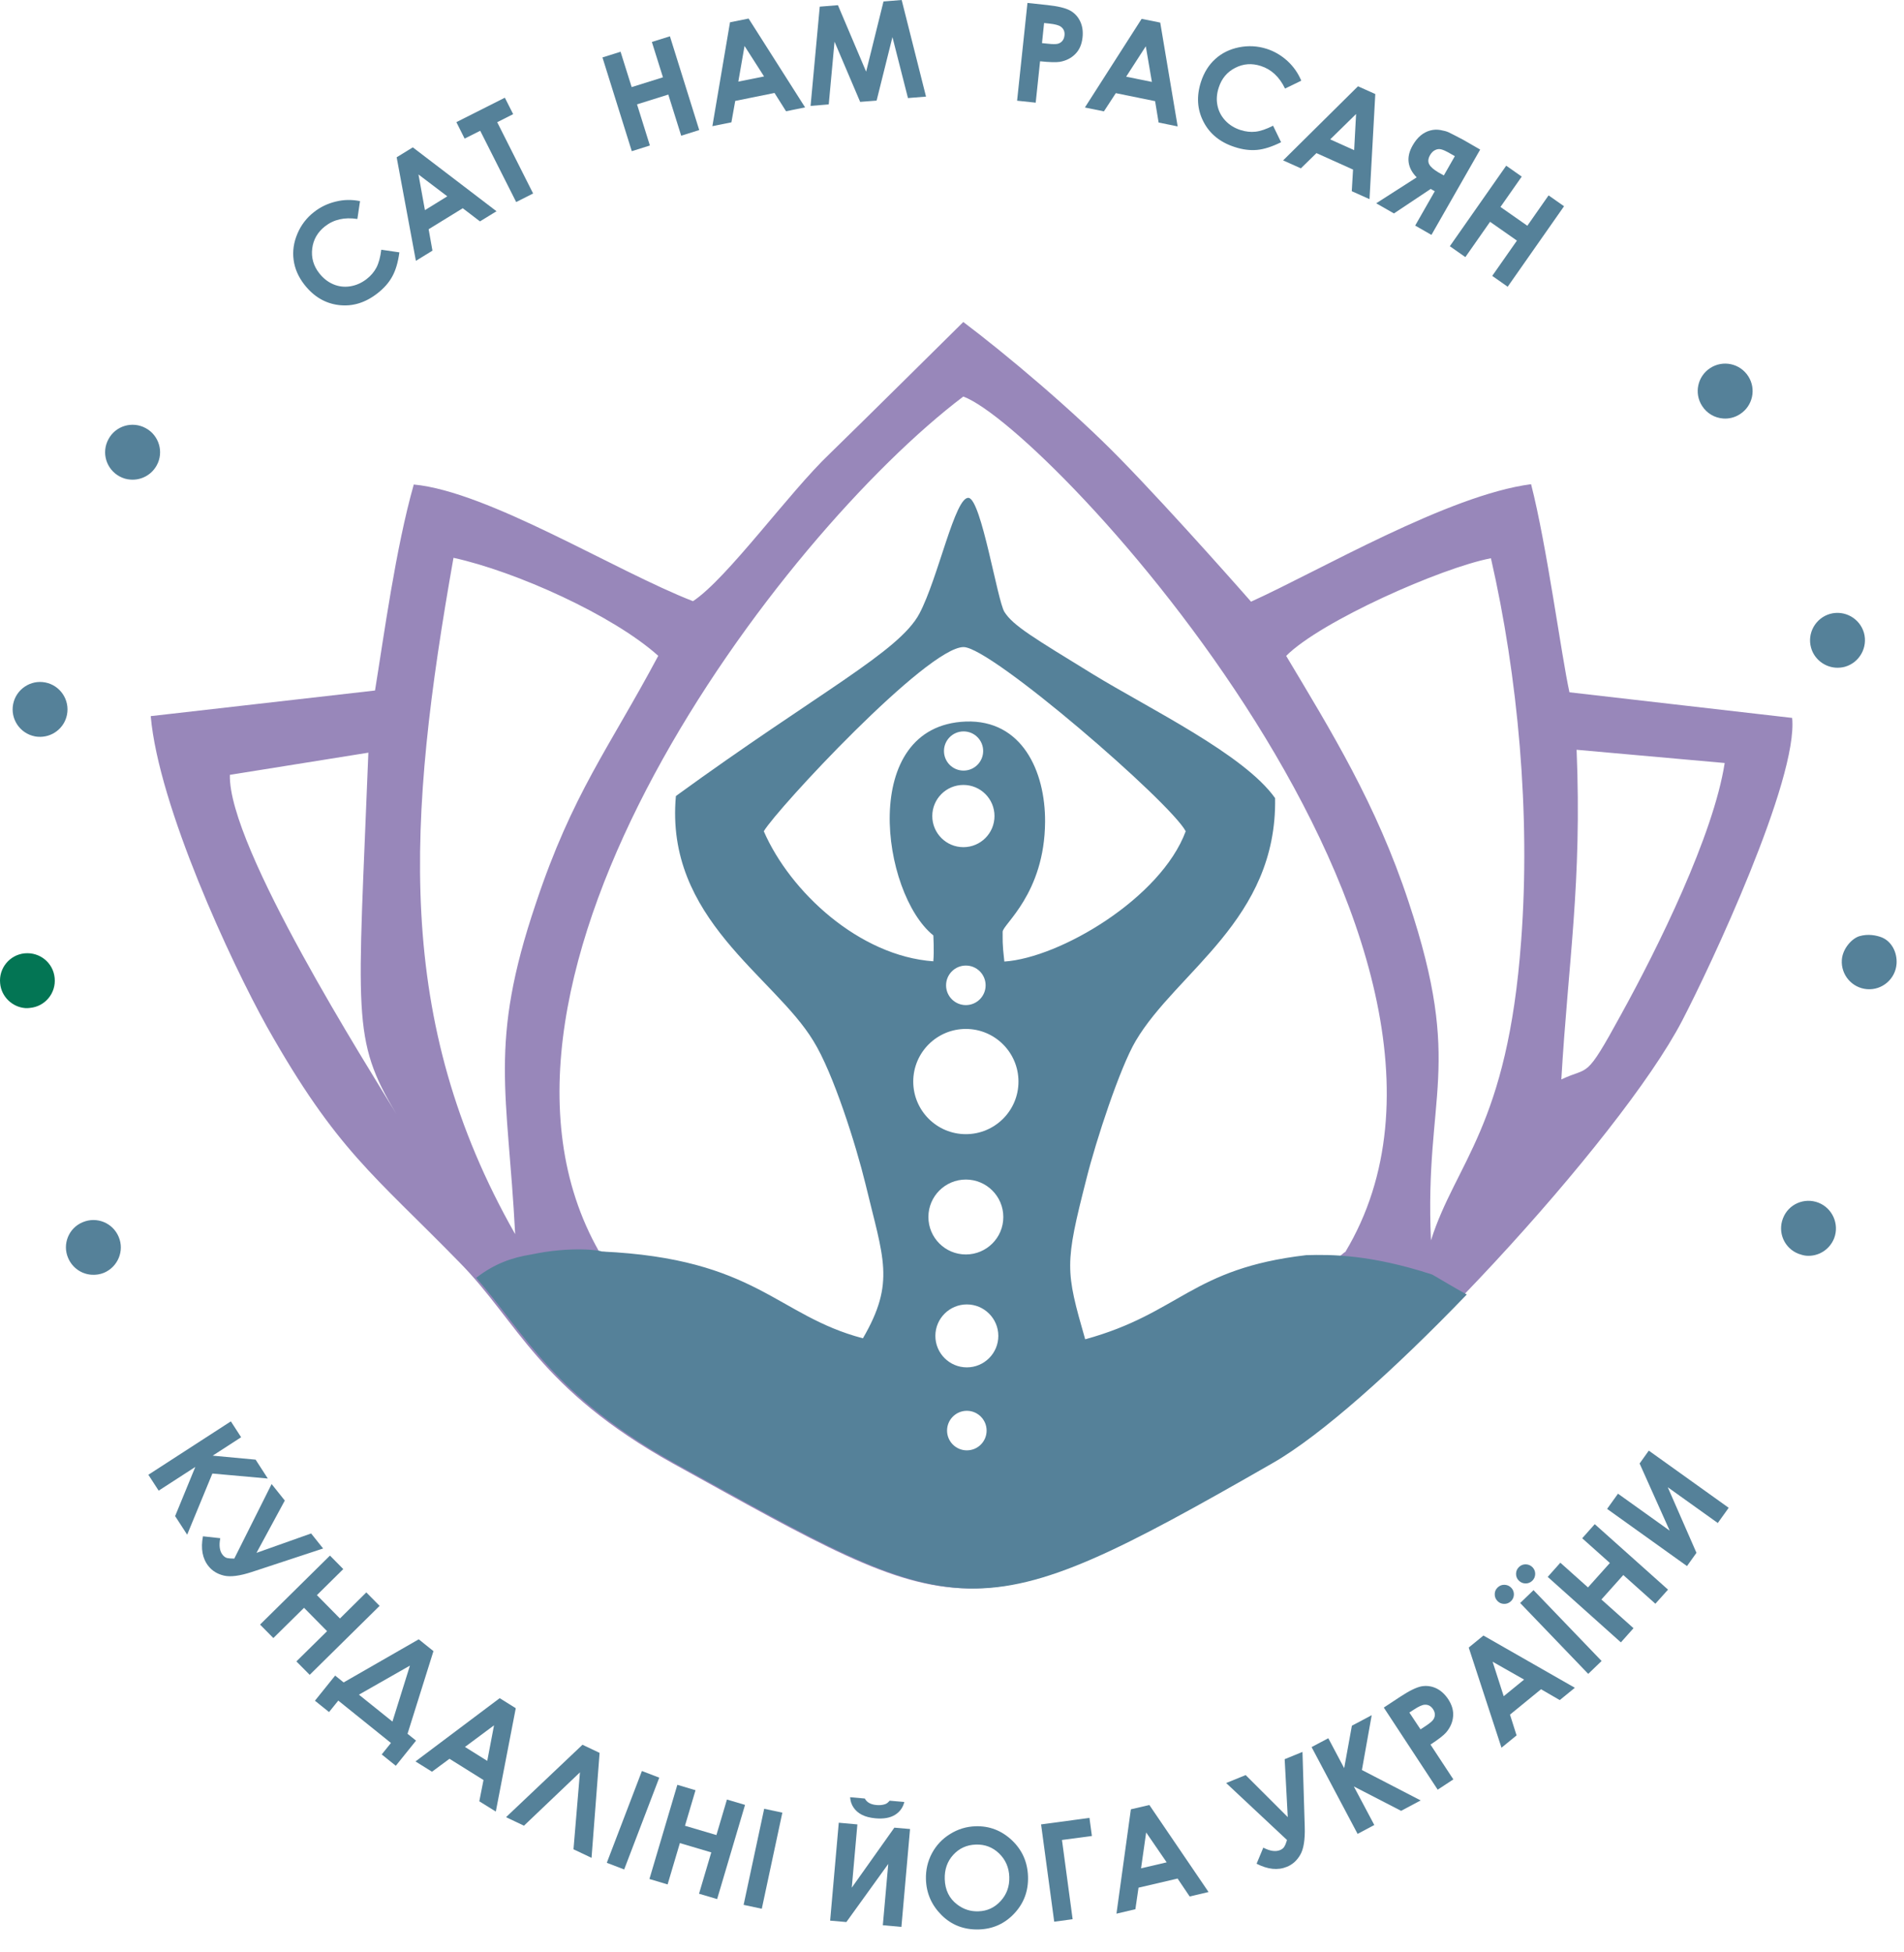 <?xml version="1.0" encoding="UTF-8"?> <svg xmlns="http://www.w3.org/2000/svg" width="79" height="81" viewBox="0 0 79 81" fill="none"> <path fill-rule="evenodd" clip-rule="evenodd" d="M74.359 29.787L65.119 28.724C64.782 27.195 64.181 22.631 63.527 20.09C60.094 20.537 54.727 23.689 51.908 24.964C51.908 24.964 48.733 21.343 46.484 19.042C44.544 17.051 41.727 14.684 39.969 13.36C39.969 13.36 35.481 17.805 34.435 18.817C32.736 20.43 30.195 23.983 28.754 24.944C25.528 23.691 20.276 20.397 17.168 20.103C16.414 22.764 15.931 26.375 15.56 28.65L6.254 29.713C6.581 33.455 9.584 39.924 11.077 42.603C13.978 47.75 15.504 48.729 19.056 52.369C21.495 54.84 22.351 57.621 27.931 60.727C39.928 67.352 40.117 67.919 52.713 60.693C57.278 58.084 67.251 47.236 69.789 42.362C70.96 40.118 74.615 32.328 74.359 29.787ZM9.538 32.149L15.284 31.229C14.855 42.214 14.568 43.088 16.452 46.23C15.315 44.336 9.454 35.132 9.538 32.149ZM21.375 51.206C16.329 42.332 16.894 34.01 18.816 23.144C21.408 23.712 25.441 25.529 27.312 27.211C25.252 31.073 23.759 32.908 22.231 37.491C20.26 43.328 21.068 45.284 21.375 51.206ZM55.821 51.944C55.65 51.952 49.863 57.657 47.113 58.897C44.434 60.105 41.17 61.228 37.83 60.024C37.482 59.898 34.072 58.263 33.362 57.966C30.758 56.875 25.303 52.481 25.117 51.944C25.03 51.939 24.945 51.934 24.858 51.929C18.441 40.652 32.368 22.204 39.969 16.453C43.542 17.772 63.425 39.26 55.821 51.944ZM63.115 39.037C62.548 46.761 60.404 48.218 59.373 51.464C59.1 45.371 60.746 44.325 58.446 37.424C57.106 33.358 55.22 30.319 53.365 27.213C54.806 25.772 59.8 23.558 61.861 23.162C62.98 28.054 63.512 33.769 63.115 39.037ZM67.253 42.109C65.743 44.872 65.965 44.221 64.782 44.788C65.073 39.845 65.641 36.652 65.416 31.109L71.56 31.658C71.097 34.644 68.797 39.313 67.253 42.109Z" fill="#9887BA"></path> <path fill-rule="evenodd" clip-rule="evenodd" d="M59.418 52.88C56.854 52.047 55.224 52.047 54.194 52.078C49.419 52.635 48.969 54.485 45.026 55.569C44.203 52.704 44.172 52.458 45.079 48.906C45.473 47.326 46.47 44.29 47.121 43.191C48.821 40.307 52.992 38.163 52.906 33.115C51.617 31.295 47.689 29.409 45.337 27.968C42.897 26.467 42.038 25.964 41.675 25.389C41.383 24.923 40.719 20.734 40.192 20.658C39.63 20.578 38.932 23.975 38.15 25.455C37.309 27.047 33.979 28.714 28.044 33.028C27.581 38.125 32.118 40.494 33.749 43.191C34.572 44.512 35.518 47.515 35.911 49.128C36.65 52.218 37.161 53.192 35.804 55.528C32.218 54.585 31.395 52.218 24.962 51.927C24.933 51.878 23.679 51.702 22.048 52.049C21.24 52.177 20.514 52.433 19.758 53.018C21.779 55.326 22.935 57.892 28.034 60.732C40.031 67.357 40.221 67.924 52.816 60.699C54.817 59.554 57.861 56.826 60.859 53.711C60.407 53.468 59.454 52.893 59.418 52.88ZM31.691 34.49C32.223 33.58 38.467 26.848 39.98 26.848C41.128 26.848 48.563 33.289 49.197 34.49C48.167 37.271 43.973 39.743 41.672 39.896C41.578 39.099 41.608 38.983 41.601 38.664C41.593 38.362 43.344 37.09 43.362 34.097C43.374 32.003 42.406 29.854 40.072 29.938C35.612 30.109 36.568 37.077 38.725 38.81C38.725 38.81 38.764 39.454 38.725 39.886C35.658 39.666 32.79 37.013 31.691 34.49ZM39.973 35.15C39.26 35.15 38.682 34.572 38.682 33.859C38.682 33.146 39.26 32.568 39.973 32.568C40.686 32.568 41.263 33.146 41.263 33.859C41.263 34.572 40.686 35.15 39.973 35.15ZM40.895 40.883C40.895 41.335 40.527 41.703 40.075 41.703C39.622 41.703 39.254 41.335 39.254 40.883C39.254 40.43 39.622 40.062 40.075 40.062C40.53 40.062 40.895 40.43 40.895 40.883ZM39.167 31.16C39.167 30.713 39.53 30.347 39.98 30.347C40.43 30.347 40.793 30.71 40.793 31.16C40.793 31.607 40.43 31.973 39.98 31.973C39.53 31.973 39.167 31.61 39.167 31.16ZM40.116 60.177C39.663 60.177 39.295 59.809 39.295 59.357C39.295 58.904 39.663 58.536 40.116 58.536C40.568 58.536 40.936 58.904 40.936 59.357C40.936 59.812 40.568 60.177 40.116 60.177ZM40.116 56.734C39.395 56.734 38.81 56.149 38.81 55.428C38.81 54.708 39.395 54.122 40.116 54.122C40.837 54.122 41.422 54.708 41.422 55.428C41.422 56.149 40.837 56.734 40.116 56.734ZM40.075 52.049C39.216 52.049 38.521 51.354 38.521 50.495C38.521 49.637 39.216 48.941 40.075 48.941C40.934 48.941 41.629 49.637 41.629 50.495C41.631 51.354 40.934 52.049 40.075 52.049ZM40.075 47.058C38.868 47.058 37.892 46.079 37.892 44.875C37.892 43.669 38.871 42.692 40.075 42.692C41.279 42.692 42.258 43.671 42.258 44.875C42.26 46.079 41.281 47.058 40.075 47.058Z" fill="#558199"></path> <path d="M6.044 17.763C5.489 17.461 4.794 17.668 4.5 18.223C4.198 18.777 4.405 19.465 4.96 19.767C5.106 19.846 5.257 19.889 5.415 19.899C5.847 19.933 6.281 19.715 6.504 19.306C6.808 18.752 6.593 18.057 6.044 17.763Z" fill="#558199"></path> <path d="M1.885 28.317C1.269 28.194 0.668 28.598 0.546 29.212C0.423 29.827 0.824 30.428 1.44 30.551C1.484 30.561 1.53 30.566 1.576 30.569C2.143 30.612 2.667 30.226 2.779 29.656C2.902 29.043 2.501 28.44 1.885 28.317Z" fill="#558199"></path> <path d="M3.434 50.71C2.851 50.948 2.58 51.62 2.826 52.193C3 52.602 3.375 52.86 3.792 52.89C3.966 52.903 4.142 52.88 4.316 52.809C4.891 52.563 5.17 51.899 4.924 51.319C4.681 50.738 4.017 50.465 3.434 50.71Z" fill="#558199"></path> <path d="M76.155 27.702C76.283 27.712 76.421 27.7 76.554 27.664C77.154 27.49 77.507 26.861 77.338 26.256C77.165 25.655 76.536 25.302 75.93 25.471C75.329 25.645 74.972 26.273 75.145 26.879C75.276 27.344 75.692 27.666 76.155 27.702Z" fill="#558199"></path> <path d="M70.964 15.268C70.435 15.608 70.281 16.311 70.621 16.84C70.818 17.152 71.148 17.339 71.495 17.364C71.731 17.382 71.978 17.326 72.196 17.183C72.725 16.843 72.878 16.14 72.538 15.611C72.196 15.079 71.493 14.928 70.964 15.268Z" fill="#558199"></path> <path d="M75.45 49.901C74.867 49.674 74.205 49.958 73.978 50.551C73.75 51.136 74.034 51.795 74.627 52.023C74.732 52.061 74.842 52.092 74.949 52.102C75.44 52.141 75.912 51.857 76.102 51.376C76.324 50.791 76.033 50.129 75.45 49.901Z" fill="#558199"></path> <path d="M78.06 38.887C77.848 38.808 77.513 38.739 77.157 38.841C76.838 38.933 76.455 39.358 76.421 39.82C76.373 40.441 76.841 40.993 77.469 41.042C78.098 41.091 78.645 40.615 78.691 39.994C78.727 39.516 78.481 39.046 78.06 38.887Z" fill="#558199"></path> <path d="M1.024 39.555C0.403 39.614 -0.06 40.173 0.006 40.802C0.055 41.354 0.51 41.786 1.047 41.827C1.116 41.832 1.177 41.83 1.246 41.819C1.875 41.761 2.33 41.201 2.268 40.58C2.212 39.949 1.652 39.496 1.024 39.555Z" fill="#037554"></path> <path d="M9.579 58.974L10.005 59.633L8.825 60.397L10.606 60.563L11.112 61.346L8.812 61.139L7.766 63.676L7.266 62.905L8.104 60.865L6.583 61.849L6.156 61.19L9.579 58.974Z" fill="#558199"></path> <path d="M9.721 64.668L11.27 61.575L11.817 62.26L10.642 64.43L12.909 63.625L13.407 64.249L10.453 65.222C9.946 65.389 9.558 65.437 9.29 65.373C9.021 65.309 8.809 65.179 8.653 64.985C8.4 64.67 8.323 64.256 8.421 63.743L9.139 63.822C9.08 64.129 9.113 64.359 9.238 64.514C9.295 64.584 9.356 64.627 9.425 64.645C9.497 64.66 9.594 64.668 9.721 64.668Z" fill="#558199"></path> <path d="M13.691 64.543L14.243 65.103L13.149 66.184L14.105 67.153L15.199 66.071L15.751 66.629L12.85 69.491L12.298 68.934L13.571 67.679L12.615 66.71L11.342 67.965L10.79 67.406L13.691 64.543Z" fill="#558199"></path> <path d="M17.374 68.017L17.985 68.507L16.909 71.937L17.262 72.221L16.423 73.264L15.838 72.794L16.221 72.318L14.036 70.56L13.653 71.035L13.067 70.565L13.906 69.522L14.258 69.806L17.374 68.017ZM17.009 69.108L14.892 70.314L16.283 71.431L17.009 69.108Z" fill="#558199"></path> <path d="M20.733 70.459L21.4 70.876L20.572 75.164L19.887 74.738L20.061 73.856L18.65 72.974L17.924 73.511L17.239 73.084L20.733 70.459ZM20.498 71.586L19.292 72.483L20.217 73.061L20.498 71.586Z" fill="#558199"></path> <path d="M23.795 76.729L24.063 73.537L21.74 75.75L20.996 75.397L24.168 72.392L24.878 72.729L24.544 77.084L23.795 76.729Z" fill="#558199"></path> <path d="M26.634 73.481L27.354 73.757L25.898 77.566L25.177 77.29L26.634 73.481Z" fill="#558199"></path> <path d="M28.104 74.054L28.858 74.279L28.421 75.753L29.725 76.139L30.162 74.665L30.913 74.887L29.755 78.795L29.004 78.573L29.512 76.858L28.209 76.472L27.7 78.187L26.946 77.962L28.104 74.054Z" fill="#558199"></path> <path d="M31.707 75.048L32.461 75.209L31.608 79.196L30.854 79.035L31.707 75.048Z" fill="#558199"></path> <path d="M37.759 75.888L37.401 79.95L36.63 79.88L36.855 77.337L35.117 79.748L34.444 79.689L34.802 75.627L35.574 75.697L35.342 78.321L37.108 75.832L37.759 75.888ZM35.273 74.569L35.883 74.623C35.924 74.702 35.986 74.766 36.067 74.81C36.149 74.856 36.251 74.884 36.377 74.894C36.502 74.904 36.617 74.894 36.722 74.858C36.791 74.835 36.852 74.787 36.911 74.713L37.522 74.766C37.465 74.996 37.338 75.175 37.136 75.3C36.934 75.426 36.665 75.474 36.325 75.444C36.098 75.423 35.909 75.374 35.761 75.298C35.612 75.221 35.497 75.119 35.413 74.994C35.329 74.868 35.283 74.728 35.273 74.569Z" fill="#558199"></path> <path d="M40.477 75.774C41.054 75.756 41.555 75.95 41.985 76.354C42.412 76.758 42.636 77.261 42.654 77.862C42.672 78.457 42.483 78.966 42.087 79.39C41.691 79.814 41.2 80.037 40.617 80.055C40.007 80.073 39.49 79.878 39.074 79.467C38.657 79.055 38.437 78.559 38.419 77.979C38.407 77.591 38.491 77.228 38.667 76.896C38.846 76.563 39.097 76.295 39.421 76.096C39.743 75.894 40.096 75.786 40.477 75.774ZM40.492 76.533C40.114 76.546 39.802 76.686 39.554 76.957C39.306 77.228 39.186 77.565 39.199 77.969C39.214 78.419 39.385 78.772 39.718 79.022C39.976 79.219 40.267 79.314 40.592 79.303C40.96 79.293 41.269 79.15 41.52 78.874C41.77 78.6 41.89 78.268 41.877 77.877C41.865 77.489 41.724 77.164 41.456 76.903C41.187 76.643 40.865 76.522 40.492 76.533Z" fill="#558199"></path> <path d="M43.196 75.697L45.203 75.426L45.305 76.177L44.063 76.343L44.505 79.63L43.741 79.733L43.196 75.697Z" fill="#558199"></path> <path d="M46.922 75.07L47.689 74.892L50.145 78.503L49.361 78.687L48.86 77.943L47.239 78.322L47.109 79.216L46.324 79.4L46.922 75.07ZM47.556 76.031L47.344 77.519L48.407 77.271L47.556 76.031Z" fill="#558199"></path> <path d="M53.4 76.344L50.875 73.98L51.685 73.65L53.431 75.394L53.303 72.991L54.042 72.689L54.136 75.8C54.152 76.332 54.09 76.718 53.95 76.958C53.812 77.198 53.625 77.364 53.395 77.456C53.022 77.61 52.603 77.566 52.138 77.328L52.416 76.661C52.695 76.805 52.925 76.838 53.109 76.764C53.191 76.73 53.252 76.682 53.288 76.62C53.326 76.559 53.364 76.467 53.4 76.344Z" fill="#558199"></path> <path d="M54.42 72.489L55.113 72.121L55.772 73.363L56.092 71.602L56.914 71.165L56.508 73.44L58.946 74.702L58.134 75.134L56.173 74.122L57.022 75.722L56.329 76.09L54.42 72.489Z" fill="#558199"></path> <path d="M57.416 70.849L58.104 70.396C58.477 70.151 58.766 70.01 58.975 69.969C59.185 69.931 59.387 69.957 59.583 70.046C59.78 70.138 59.949 70.291 60.09 70.504C60.245 70.741 60.314 70.979 60.291 71.219C60.271 71.46 60.174 71.679 60.003 71.881C59.9 71.999 59.686 72.168 59.353 72.385L60.302 73.829L59.652 74.256L57.416 70.849ZM58.939 71.753L59.146 71.618C59.307 71.511 59.412 71.426 59.461 71.36C59.509 71.296 59.532 71.224 59.535 71.148C59.535 71.071 59.512 70.994 59.461 70.918C59.374 70.787 59.259 70.723 59.118 70.731C59.014 70.734 58.863 70.803 58.661 70.936L58.477 71.056L58.939 71.753Z" fill="#558199"></path> <path d="M60.94 68.359L61.55 67.86L65.343 70.028L64.717 70.539L63.94 70.089L62.652 71.142L62.925 72.004L62.299 72.515L60.94 68.359ZM61.931 68.947L62.391 70.378L63.237 69.688L61.931 68.947Z" fill="#558199"></path> <path d="M62.139 65.867C62.218 65.791 62.313 65.752 62.422 65.755C62.532 65.757 62.624 65.798 62.701 65.875C62.778 65.954 62.816 66.049 62.814 66.159C62.811 66.269 62.77 66.361 62.691 66.437C62.612 66.511 62.517 66.55 62.407 66.547C62.297 66.545 62.205 66.504 62.129 66.425C62.054 66.345 62.016 66.251 62.019 66.141C62.019 66.036 62.06 65.944 62.139 65.867ZM63.023 65.019C63.102 64.942 63.197 64.904 63.307 64.906C63.417 64.909 63.509 64.95 63.586 65.026C63.662 65.106 63.7 65.2 63.698 65.31C63.695 65.42 63.654 65.512 63.575 65.589C63.496 65.665 63.401 65.701 63.291 65.699C63.182 65.696 63.09 65.655 63.013 65.576C62.936 65.497 62.901 65.402 62.903 65.292C62.906 65.185 62.947 65.093 63.023 65.019ZM63.074 66.511L63.629 65.977L66.453 68.917L65.898 69.451L63.074 66.511Z" fill="#558199"></path> <path d="M64.217 65.427L64.741 64.839L65.888 65.864L66.796 64.85L65.648 63.825L66.169 63.239L69.209 65.956L68.684 66.541L67.353 65.35L66.445 66.365L67.777 67.556L67.253 68.144L64.217 65.427Z" fill="#558199"></path> <path d="M68.411 60.188L71.726 62.56L71.274 63.192L69.198 61.707L70.389 64.429L69.996 64.978L66.681 62.606L67.133 61.975L69.278 63.509L68.03 60.723L68.411 60.188Z" fill="#558199"></path> <path d="M14.938 8.345L14.828 9.086C14.296 9.004 13.849 9.106 13.486 9.39C13.18 9.63 13.001 9.937 12.955 10.31C12.909 10.684 13.003 11.026 13.243 11.333C13.41 11.547 13.606 11.701 13.829 11.795C14.051 11.89 14.286 11.918 14.529 11.88C14.774 11.841 14.999 11.742 15.209 11.581C15.388 11.443 15.523 11.282 15.618 11.103C15.713 10.921 15.781 10.676 15.82 10.361L16.571 10.471C16.515 10.888 16.415 11.223 16.272 11.478C16.132 11.734 15.925 11.966 15.654 12.176C15.153 12.565 14.621 12.726 14.056 12.657C13.491 12.588 13.016 12.304 12.63 11.811C12.38 11.491 12.231 11.149 12.183 10.786C12.134 10.423 12.185 10.062 12.339 9.699C12.492 9.336 12.722 9.035 13.036 8.792C13.302 8.585 13.601 8.442 13.934 8.363C14.263 8.281 14.601 8.276 14.938 8.345Z" fill="#558199"></path> <path d="M16.458 6.526L17.128 6.114L20.601 8.765L19.914 9.186L19.201 8.64L17.785 9.511L17.943 10.4L17.256 10.822L16.458 6.526ZM17.363 7.239L17.631 8.719L18.559 8.146L17.363 7.239Z" fill="#558199"></path> <path d="M18.936 5.068L20.947 4.054L21.292 4.736L20.63 5.071L22.12 8.028L21.417 8.383L19.925 5.426L19.278 5.751L18.936 5.068Z" fill="#558199"></path> <path d="M24.997 2.383L25.748 2.147L26.209 3.614L27.507 3.208L27.047 1.741L27.796 1.506L29.012 5.396L28.264 5.631L27.729 3.924L26.431 4.33L26.965 6.037L26.214 6.273L24.997 2.383Z" fill="#558199"></path> <path d="M30.289 0.925L31.061 0.77L33.404 4.455L32.614 4.616L32.136 3.857L30.506 4.187L30.347 5.076L29.558 5.235L30.289 0.925ZM30.892 1.907L30.634 3.387L31.702 3.172L30.892 1.907Z" fill="#558199"></path> <path d="M34.013 0.276L34.767 0.215L35.937 2.973L36.658 0.061L37.412 0L38.422 4.008L37.673 4.069L37.029 1.539L36.372 4.174L35.689 4.227L34.626 1.73L34.386 4.332L33.632 4.394L34.013 0.276Z" fill="#558199"></path> <path d="M42.631 0.122L43.449 0.209C43.891 0.255 44.205 0.332 44.394 0.434C44.581 0.536 44.721 0.684 44.816 0.881C44.91 1.075 44.944 1.3 44.916 1.556C44.885 1.84 44.788 2.067 44.619 2.238C44.45 2.41 44.236 2.52 43.975 2.566C43.822 2.591 43.548 2.583 43.154 2.543L42.973 4.26L42.201 4.178L42.631 0.122ZM43.234 1.789L43.479 1.814C43.671 1.835 43.809 1.835 43.886 1.817C43.965 1.796 44.029 1.758 44.077 1.699C44.128 1.64 44.156 1.566 44.167 1.474C44.185 1.318 44.136 1.196 44.021 1.111C43.939 1.047 43.778 1.004 43.538 0.978L43.321 0.955L43.234 1.789Z" fill="#558199"></path> <path d="M47.368 0.782L48.14 0.938L48.863 5.245L48.073 5.084L47.927 4.197L46.297 3.865L45.803 4.621L45.014 4.46L47.368 0.782ZM47.541 1.92L46.726 3.182L47.794 3.399L47.541 1.92Z" fill="#558199"></path> <path d="M53.992 3.348L53.318 3.675C53.085 3.189 52.75 2.877 52.311 2.737C51.94 2.617 51.587 2.642 51.25 2.816C50.915 2.987 50.688 3.258 50.568 3.631C50.483 3.889 50.465 4.137 50.514 4.375C50.562 4.613 50.67 4.82 50.838 5.001C51.007 5.183 51.217 5.313 51.47 5.395C51.684 5.464 51.894 5.487 52.096 5.464C52.298 5.441 52.541 5.359 52.822 5.216L53.154 5.901C52.778 6.087 52.444 6.195 52.155 6.22C51.866 6.246 51.557 6.208 51.23 6.1C50.626 5.906 50.194 5.556 49.934 5.05C49.673 4.544 49.637 3.992 49.831 3.394C49.957 3.008 50.154 2.691 50.427 2.445C50.698 2.2 51.028 2.039 51.413 1.962C51.8 1.886 52.18 1.906 52.556 2.026C52.876 2.128 53.162 2.297 53.415 2.527C53.665 2.755 53.857 3.028 53.992 3.348Z" fill="#558199"></path> <path d="M56.345 3.58L57.063 3.902L56.823 8.263L56.087 7.933L56.14 7.036L54.622 6.353L53.975 6.985L53.239 6.655L56.345 3.58ZM56.266 4.73L55.192 5.783L56.186 6.231L56.266 4.73Z" fill="#558199"></path> <path d="M61.415 6.206L59.393 9.746L58.718 9.36L59.531 7.936L59.363 7.839L57.837 8.856L57.101 8.435L58.78 7.359C58.391 6.96 58.335 6.518 58.614 6.032C58.713 5.858 58.823 5.723 58.946 5.621C59.069 5.521 59.199 5.452 59.342 5.414C59.483 5.375 59.626 5.37 59.769 5.396C59.912 5.421 60.022 5.452 60.096 5.485C60.17 5.518 60.372 5.623 60.699 5.794L61.415 6.206ZM59.907 7.279L60.364 6.479L60.181 6.375C60.012 6.277 59.886 6.219 59.8 6.198C59.715 6.175 59.631 6.185 59.547 6.226C59.462 6.267 59.393 6.336 59.337 6.433C59.253 6.579 59.242 6.707 59.301 6.819C59.36 6.929 59.493 7.044 59.697 7.162L59.907 7.279Z" fill="#558199"></path> <path d="M62.495 6.875L63.139 7.327L62.257 8.587L63.372 9.367L64.253 8.107L64.895 8.557L62.556 11.897L61.915 11.447L62.94 9.983L61.825 9.203L60.8 10.668L60.156 10.216L62.495 6.875Z" fill="#558199"></path> </svg> 